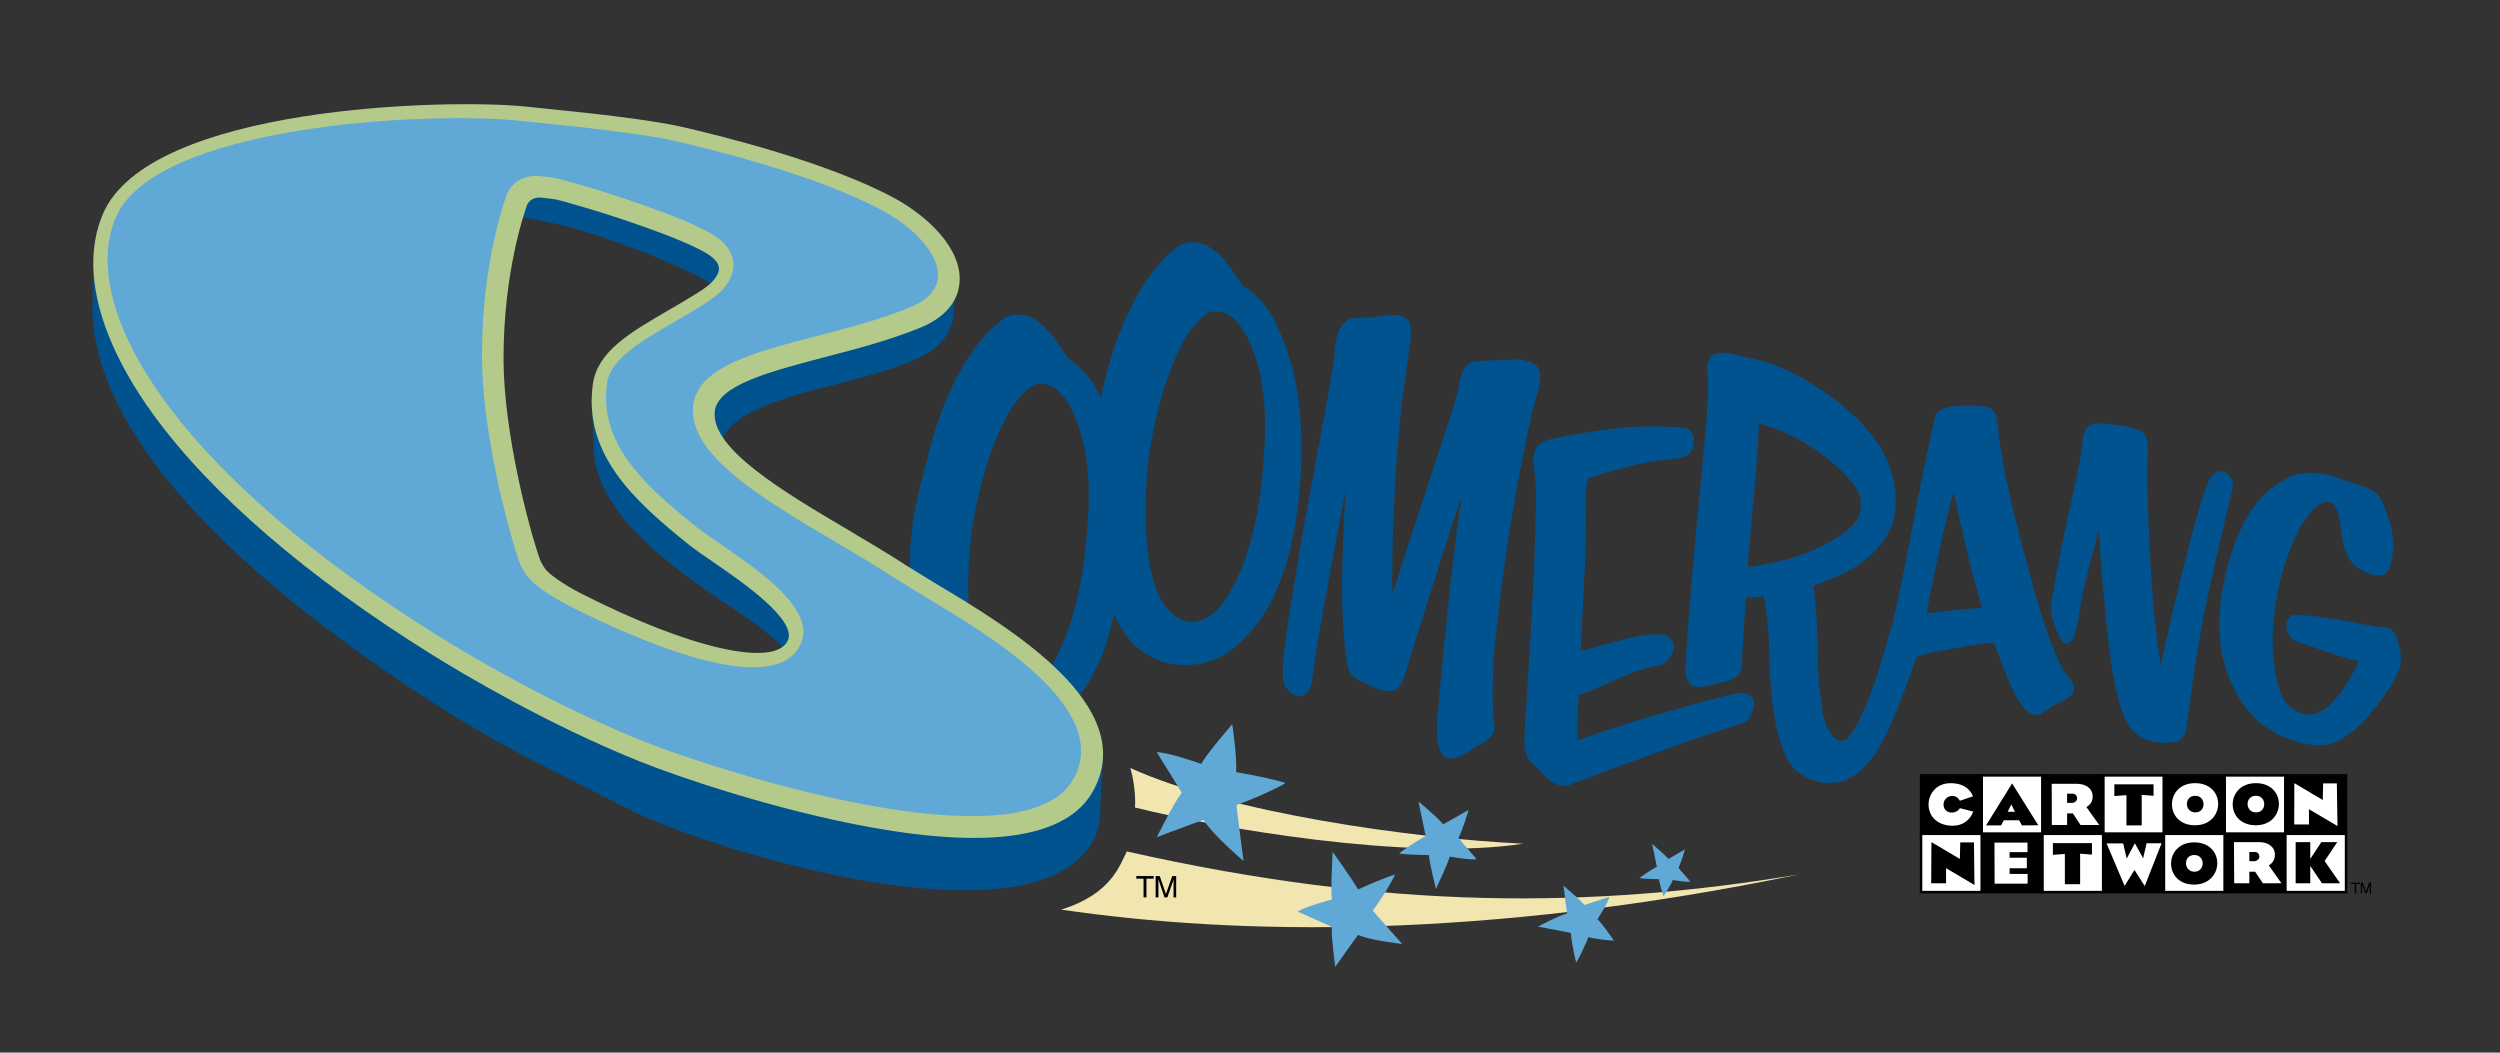 <?xml version="1.0" encoding="UTF-8" standalone="no"?>
<!-- Created with Inkscape (http://www.inkscape.org/) -->
<svg
   xmlns:dc="http://purl.org/dc/elements/1.1/"
   xmlns:cc="http://web.resource.org/cc/"
   xmlns:rdf="http://www.w3.org/1999/02/22-rdf-syntax-ns#"
   xmlns:svg="http://www.w3.org/2000/svg"
   xmlns="http://www.w3.org/2000/svg"
   xmlns:xlink="http://www.w3.org/1999/xlink"
   xmlns:sodipodi="http://sodipodi.sourceforge.net/DTD/sodipodi-0.dtd"
   xmlns:inkscape="http://www.inkscape.org/namespaces/inkscape"
   width="19"
   height="8"
   id="svg2"
   sodipodi:version="0.32"
   inkscape:version="0.45.1"
   version="1.0"
   sodipodi:docbase="C:\Users\Simon\Pictures"
   sodipodi:docname="Boomerang US.svg"
   inkscape:output_extension="org.inkscape.output.svg.inkscape">
  <rect width="100%" height="100%" fill="#333333" stroke="none"/>
  <defs
     id="defs4">

  </defs>
  <sodipodi:namedview
     id="base"
     pagecolor="#ffffff"
     bordercolor="#666666"
     borderopacity="1.0"
     gridtolerance="10000"
     guidetolerance="10"
     objecttolerance="10"
     inkscape:pageopacity="0.0"
     inkscape:pageshadow="2"
     inkscape:zoom="22.735542"
     inkscape:cx="8.9972282"
     inkscape:cy="5.0384478"
     inkscape:document-units="px"
     inkscape:current-layer="layer1"
     width="19px"
     height="8px"
     inkscape:window-width="784"
     inkscape:window-height="752"
     inkscape:window-x="-4"
     inkscape:window-y="3" />
  <g
     inkscape:label="Layer 1"
     inkscape:groupmode="layer"
     id="layer1"
     transform="translate(-0.286,-1044.535)">
    <path
       id="path89368"
       d="M 15.809,1050.428 L 15.348,1050.428 L 15.348,1050.871 L 15.809,1050.871 L 15.809,1050.428 z "
       style="fill:#ffffff;fill-rule:nonzero;stroke:none" />
    <path
       id="path89370"
       stroke-miterlimit="4"
       d="M 15.809,1050.872 L 15.809,1050.428 L 15.347,1050.428 L 15.347,1050.872 L 15.809,1050.872 z "
       style="fill:none;stroke:#000000;stroke-width:0.019;stroke-linecap:butt;stroke-linejoin:miter;stroke-miterlimit:4" />
    <path
       id="path89372"
       d="M 16.732,1050.428 L 16.271,1050.428 L 16.271,1050.871 L 16.732,1050.871 L 16.732,1050.428 z "
       style="fill:#ffffff;fill-rule:nonzero;stroke:none" />
    <path
       id="path89374"
       stroke-miterlimit="4"
       d="M 16.732,1050.872 L 16.732,1050.428 L 16.27,1050.428 L 16.27,1050.872 L 16.732,1050.872 z "
       style="fill:none;stroke:#000000;stroke-width:0.019;stroke-linecap:butt;stroke-linejoin:miter;stroke-miterlimit:4" />
    <path
       id="path89376"
       d="M 17.655,1050.428 L 17.193,1050.428 L 17.193,1050.871 L 17.655,1050.871 L 17.655,1050.428 z "
       style="fill:#ffffff;fill-rule:nonzero;stroke:none" />
    <path
       id="path89378"
       stroke-miterlimit="4"
       d="M 17.655,1050.872 L 17.655,1050.428 L 17.193,1050.428 L 17.193,1050.872 L 17.655,1050.872 z "
       style="fill:none;stroke:#000000;stroke-width:0.019;stroke-linecap:butt;stroke-linejoin:miter;stroke-miterlimit:4" />
    <path
       id="path89380"
       d="M 15.347,1050.428 L 14.885,1050.428 L 14.885,1050.871 L 15.347,1050.871 L 15.347,1050.428 z "
       style="fill:#000000;fill-rule:nonzero;stroke:none" />
    <path
       id="path89382"
       stroke-miterlimit="4"
       d="M 15.347,1050.872 L 15.347,1050.428 L 14.886,1050.428 L 14.886,1050.872 L 15.347,1050.872 z "
       style="fill:none;stroke:#000000;stroke-width:0.019;stroke-linecap:butt;stroke-linejoin:miter;stroke-miterlimit:4" />
    <path
       id="path89384"
       d="M 16.27,1050.428 L 15.808,1050.428 L 15.808,1050.871 L 16.27,1050.871 L 16.27,1050.428 z "
       style="fill:#000000;fill-rule:nonzero;stroke:none" />
    <path
       id="path89386"
       stroke-miterlimit="4"
       d="M 16.27,1050.872 L 16.27,1050.428 L 15.809,1050.428 L 15.809,1050.872 L 16.27,1050.872 z "
       style="fill:none;stroke:#000000;stroke-width:0.019;stroke-linecap:butt;stroke-linejoin:miter;stroke-miterlimit:4" />
    <path
       id="path89388"
       d="M 17.193,1050.428 L 16.732,1050.428 L 16.732,1050.871 L 17.193,1050.871 L 17.193,1050.428 z "
       style="fill:#000000;fill-rule:nonzero;stroke:none" />
    <path
       id="path89390"
       stroke-miterlimit="4"
       d="M 17.193,1050.872 L 17.193,1050.428 L 16.732,1050.428 L 16.732,1050.872 L 17.193,1050.872 z "
       style="fill:none;stroke:#000000;stroke-width:0.019;stroke-linecap:butt;stroke-linejoin:miter;stroke-miterlimit:4" />
    <path
       id="path89392"
       d="M 18.116,1050.428 L 17.655,1050.428 L 17.655,1050.871 L 18.116,1050.871 L 18.116,1050.428 z "
       style="fill:#000000;fill-rule:nonzero;stroke:none" />
    <path
       id="path89394"
       stroke-miterlimit="4"
       d="M 18.116,1050.872 L 18.116,1050.428 L 17.655,1050.428 L 17.655,1050.872 L 18.116,1050.872 z "
       style="fill:none;stroke:#000000;stroke-width:0.019;stroke-linecap:butt;stroke-linejoin:miter;stroke-miterlimit:4" />
    <path
       id="path89396"
       d="M 17.427,1050.807 C 17.194,1050.805 17.198,1050.485 17.433,1050.487 C 17.669,1050.489 17.659,1050.81 17.427,1050.807 M 17.431,1050.583 C 17.344,1050.583 17.348,1050.711 17.433,1050.709 C 17.515,1050.709 17.515,1050.583 17.431,1050.583"
       style="fill:#000000;fill-rule:nonzero;stroke:none" />
    <path
       id="path89398"
       d="M 16.447,1050.808 L 16.447,1050.578 L 16.355,1050.585 L 16.355,1050.496 L 16.653,1050.496 L 16.653,1050.583 L 16.563,1050.576 L 16.563,1050.808 L 16.447,1050.808 z "
       style="fill:#000000;fill-rule:nonzero;stroke:none" />
    <path
       id="path89400"
       d="M 15.38,1050.808 L 15.578,1050.489 L 15.777,1050.807 L 15.653,1050.808 L 15.631,1050.769 L 15.515,1050.769 L 15.494,1050.808 L 15.38,1050.808 z M 15.544,1050.704 L 15.6,1050.705 L 15.572,1050.649 L 15.544,1050.704 z "
       style="fill:#000000;fill-rule:nonzero;stroke:none" />
    <path
       id="path89402"
       d="M 17.722,1050.801 L 17.723,1050.487 L 17.939,1050.615 L 17.942,1050.489 L 18.046,1050.489 L 18.051,1050.813 L 17.834,1050.685 L 17.834,1050.801 L 17.722,1050.801 z "
       style="fill:#ffffff;fill-rule:nonzero;stroke:none" />
    <path
       id="path89404"
       d="M 16.965,1050.807 C 16.733,1050.805 16.736,1050.485 16.971,1050.487 C 17.208,1050.489 17.197,1050.81 16.965,1050.807 M 16.97,1050.583 C 16.883,1050.583 16.887,1050.711 16.972,1050.709 C 17.054,1050.709 17.053,1050.583 16.97,1050.583"
       style="fill:#ffffff;fill-rule:nonzero;stroke:none" />
    <path
       id="path89406"
       d="M 16.143,1050.669 L 16.24,1050.805 L 16.098,1050.805 L 16.04,1050.717 L 15.996,1050.717 L 15.996,1050.805 L 15.88,1050.805 L 15.879,1050.492 L 16.047,1050.492 L 16.071,1050.492 C 16.132,1050.492 16.187,1050.522 16.19,1050.583 C 16.192,1050.621 16.176,1050.649 16.143,1050.669 M 16.03,1050.567 L 15.996,1050.567 L 15.996,1050.637 L 16.026,1050.637 L 16.036,1050.637 C 16.049,1050.637 16.073,1050.624 16.072,1050.6 C 16.071,1050.58 16.055,1050.567 16.041,1050.567 L 16.03,1050.567 z "
       style="fill:#ffffff;fill-rule:nonzero;stroke:none" />
    <path
       id="path89408"
       d="M 15.057,1050.651 C 15.058,1050.722 15.153,1050.728 15.181,1050.677 L 15.283,1050.703 C 15.262,1050.759 15.209,1050.817 15.108,1050.81 C 14.88,1050.793 14.901,1050.503 15.093,1050.488 C 15.158,1050.483 15.244,1050.499 15.281,1050.587 L 15.181,1050.621 C 15.149,1050.557 15.056,1050.582 15.057,1050.651"
       style="fill:#ffffff;fill-rule:nonzero;stroke:none" />
    <path
       id="path89410"
       d="M 15.809,1050.872 L 15.348,1050.872 L 15.348,1051.315 L 15.809,1051.315 L 15.809,1050.872 z "
       style="fill:#000000;fill-rule:nonzero;stroke:none" />
    <path
       id="path89412"
       stroke-miterlimit="4"
       d="M 15.809,1051.315 L 15.809,1050.872 L 15.347,1050.872 L 15.347,1051.315 L 15.809,1051.315 z "
       style="fill:none;stroke:#000000;stroke-width:0.019;stroke-linecap:butt;stroke-linejoin:miter;stroke-miterlimit:4" />
    <path
       id="path89414"
       d="M 16.732,1050.872 L 16.271,1050.872 L 16.271,1051.315 L 16.732,1051.315 L 16.732,1050.872 z "
       style="fill:#000000;fill-rule:nonzero;stroke:none" />
    <path
       id="path89416"
       stroke-miterlimit="4"
       d="M 16.732,1051.315 L 16.732,1050.872 L 16.27,1050.872 L 16.27,1051.315 L 16.732,1051.315 z "
       style="fill:none;stroke:#000000;stroke-width:0.019;stroke-linecap:butt;stroke-linejoin:miter;stroke-miterlimit:4" />
    <path
       id="path89418"
       d="M 17.655,1050.872 L 17.193,1050.872 L 17.193,1051.315 L 17.655,1051.315 L 17.655,1050.872 z "
       style="fill:#000000;fill-rule:nonzero;stroke:none" />
    <path
       id="path89420"
       stroke-miterlimit="4"
       d="M 17.655,1051.315 L 17.655,1050.872 L 17.193,1050.872 L 17.193,1051.315 L 17.655,1051.315 z "
       style="fill:none;stroke:#000000;stroke-width:0.019;stroke-linecap:butt;stroke-linejoin:miter;stroke-miterlimit:4" />
    <path
       id="path89422"
       d="M 15.347,1050.872 L 14.885,1050.872 L 14.885,1051.315 L 15.347,1051.315 L 15.347,1050.872 z "
       style="fill:#ffffff;fill-rule:nonzero;stroke:none" />
    <path
       id="path89424"
       stroke-miterlimit="4"
       d="M 15.347,1051.315 L 15.347,1050.872 L 14.886,1050.872 L 14.886,1051.315 L 15.347,1051.315 z "
       style="fill:none;stroke:#000000;stroke-width:0.019;stroke-linecap:butt;stroke-linejoin:miter;stroke-miterlimit:4" />
    <path
       id="path89426"
       d="M 16.27,1050.872 L 15.808,1050.872 L 15.808,1051.315 L 16.27,1051.315 L 16.27,1050.872 z "
       style="fill:#ffffff;fill-rule:nonzero;stroke:none" />
    <path
       id="path89428"
       stroke-miterlimit="4"
       d="M 16.27,1051.315 L 16.27,1050.872 L 15.809,1050.872 L 15.809,1051.315 L 16.27,1051.315 z "
       style="fill:none;stroke:#000000;stroke-width:0.019;stroke-linecap:butt;stroke-linejoin:miter;stroke-miterlimit:4" />
    <path
       id="path89430"
       d="M 17.193,1050.872 L 16.732,1050.872 L 16.732,1051.315 L 17.193,1051.315 L 17.193,1050.872 z "
       style="fill:#ffffff;fill-rule:nonzero;stroke:none" />
    <path
       id="path89432"
       stroke-miterlimit="4"
       d="M 17.193,1051.315 L 17.193,1050.872 L 16.732,1050.872 L 16.732,1051.315 L 17.193,1051.315 z "
       style="fill:none;stroke:#000000;stroke-width:0.019;stroke-linecap:butt;stroke-linejoin:miter;stroke-miterlimit:4" />
    <path
       id="path89434"
       d="M 18.116,1050.872 L 17.655,1050.872 L 17.655,1051.315 L 18.116,1051.315 L 18.116,1050.872 z "
       style="fill:#ffffff;fill-rule:nonzero;stroke:none" />
    <path
       id="path89436"
       stroke-miterlimit="4"
       d="M 18.116,1051.315 L 18.116,1050.872 L 17.655,1050.872 L 17.655,1051.315 L 18.116,1051.315 z "
       style="fill:none;stroke:#000000;stroke-width:0.019;stroke-linecap:butt;stroke-linejoin:miter;stroke-miterlimit:4" />
    <path
       id="path89438"
       d="M 15.444,1050.939 L 15.695,1050.939 L 15.695,1051.011 L 15.559,1051.011 L 15.559,1051.054 L 15.69,1051.054 L 15.69,1051.134 L 15.559,1051.134 L 15.559,1051.177 L 15.696,1051.177 L 15.696,1051.251 L 15.445,1051.251 L 15.444,1050.939 z "
       style="fill:#ffffff;fill-rule:nonzero;stroke:none" />
    <path
       id="path89440"
       d="M 16.296,1050.945 L 16.422,1050.945 L 16.449,1051.06 L 16.511,1050.944 L 16.574,1051.058 L 16.6,1050.944 L 16.714,1050.944 L 16.586,1051.269 L 16.508,1051.147 L 16.433,1051.268 L 16.296,1050.945 z "
       style="fill:#ffffff;fill-rule:nonzero;stroke:none" />
    <path
       id="path89442"
       d="M 17.529,1051.112 L 17.625,1051.248 L 17.484,1051.248 L 17.425,1051.16 L 17.381,1051.16 L 17.381,1051.248 L 17.266,1051.248 L 17.264,1050.935 L 17.432,1050.935 L 17.455,1050.935 C 17.517,1050.935 17.572,1050.965 17.575,1051.026 C 17.577,1051.064 17.561,1051.092 17.529,1051.112 M 17.416,1051.01 L 17.381,1051.01 L 17.381,1051.08 L 17.412,1051.08 L 17.421,1051.08 C 17.434,1051.08 17.458,1051.067 17.457,1051.043 C 17.456,1051.023 17.441,1051.01 17.427,1051.01 L 17.416,1051.01 z "
       style="fill:#ffffff;fill-rule:nonzero;stroke:none" />
    <path
       id="path89444"
       d="M 14.963,1051.248 L 14.965,1050.935 L 15.181,1051.063 L 15.184,1050.937 L 15.288,1050.937 L 15.292,1051.261 L 15.076,1051.133 L 15.076,1051.248 L 14.963,1051.248 z "
       style="fill:#000000;fill-rule:nonzero;stroke:none" />
    <path
       id="path89446"
       d="M 15.979,1051.255 L 15.979,1051.025 L 15.888,1051.032 L 15.888,1050.943 L 16.185,1050.943 L 16.185,1051.03 L 16.095,1051.023 L 16.095,1051.255 L 15.979,1051.255 z "
       style="fill:#000000;fill-rule:nonzero;stroke:none" />
    <path
       id="path89448"
       d="M 16.958,1051.258 C 16.726,1051.256 16.73,1050.935 16.964,1050.937 C 17.201,1050.939 17.191,1051.26 16.958,1051.258 M 16.963,1051.033 C 16.876,1051.033 16.88,1051.161 16.965,1051.16 C 17.047,1051.159 17.047,1051.033 16.963,1051.033"
       style="fill:#000000;fill-rule:nonzero;stroke:none" />
    <path
       id="path89450"
       d="M 17.733,1051.248 L 17.733,1050.935 L 17.844,1050.935 L 17.844,1051.063 L 17.928,1050.935 L 18.049,1050.935 L 17.953,1051.079 L 18.071,1051.248 L 17.933,1051.248 L 17.844,1051.116 L 17.844,1051.248 L 17.733,1051.248 z "
       style="fill:#000000;fill-rule:nonzero;stroke:none" />
    <path
       id="path89452"
       stroke-miterlimit="4"
       d="M 18.116,1051.315 L 18.116,1050.428 L 14.886,1050.428 L 14.886,1051.315 L 18.116,1051.315 z "
       style="fill:none;stroke:#000000;stroke-width:0.006;stroke-linecap:butt;stroke-linejoin:miter;stroke-miterlimit:4" />
    <path
       id="path89454"
       d="M 18.221,1051.243 L 18.221,1051.253 L 18.193,1051.253 L 18.193,1051.325 L 18.182,1051.325 L 18.182,1051.253 L 18.154,1051.253 L 18.154,1051.243 L 18.221,1051.243 z "
       style="fill:#000000;fill-rule:nonzero;stroke:none" />
    <path
       id="path89456"
       d="M 18.228,1051.243 L 18.244,1051.243 L 18.267,1051.312 L 18.291,1051.243 L 18.306,1051.243 L 18.306,1051.325 L 18.296,1051.325 L 18.296,1051.277 L 18.296,1051.269 C 18.297,1051.265 18.297,1051.26 18.297,1051.256 L 18.273,1051.325 L 18.262,1051.325 L 18.238,1051.256 L 18.238,1051.259 L 18.238,1051.268 L 18.238,1051.277 L 18.238,1051.325 L 18.228,1051.325 L 18.228,1051.243 z "
       style="fill:#000000;fill-rule:nonzero;stroke:none" />
    <path
       id="path89458"
       d="M 10.724,1046.946 L 10.713,1046.948 C 10.694,1046.951 10.673,1046.95 10.651,1046.949 C 10.599,1046.947 10.539,1046.944 10.492,1046.998 C 10.443,1047.054 10.435,1047.151 10.429,1047.221 L 10.424,1047.272 C 10.382,1047.537 10.324,1047.846 10.268,1048.145 C 10.217,1048.419 10.169,1048.677 10.14,1048.865 L 10.108,1049.062 C 10.086,1049.198 10.064,1049.328 10.056,1049.41 L 10.048,1049.473 C 10.037,1049.571 10.027,1049.656 10.047,1049.738 L 10.048,1049.743 L 10.05,1049.747 C 10.101,1049.821 10.152,1049.844 10.204,1049.814 C 10.249,1049.789 10.258,1049.715 10.274,1049.594 L 10.3,1049.417 C 10.331,1049.234 10.425,1048.712 10.514,1048.248 C 10.507,1048.358 10.5,1048.481 10.495,1048.627 C 10.489,1048.78 10.486,1048.901 10.486,1049.008 C 10.486,1049.167 10.493,1049.294 10.507,1049.447 C 10.515,1049.546 10.526,1049.669 10.603,1049.699 C 10.604,1049.699 10.675,1049.733 10.675,1049.733 C 10.735,1049.764 10.797,1049.796 10.874,1049.784 L 10.877,1049.783 L 10.88,1049.782 C 10.919,1049.765 10.944,1049.731 10.963,1049.664 L 11.042,1049.408 L 11.106,1049.205 C 11.145,1049.076 11.275,1048.668 11.396,1048.302 C 11.316,1048.824 11.233,1049.696 11.208,1050.034 C 11.207,1050.05 11.206,1050.068 11.206,1050.089 C 11.206,1050.143 11.213,1050.211 11.239,1050.258 C 11.252,1050.28 11.272,1050.295 11.295,1050.3 C 11.342,1050.309 11.405,1050.283 11.488,1050.219 C 11.487,1050.22 11.523,1050.2 11.523,1050.2 C 11.578,1050.17 11.661,1050.126 11.643,1050.036 C 11.623,1049.929 11.631,1049.578 11.645,1049.448 C 11.709,1048.83 11.801,1048.253 11.926,1047.686 L 11.955,1047.576 C 11.975,1047.505 11.995,1047.438 11.991,1047.378 C 11.988,1047.316 11.926,1047.275 11.822,1047.266 L 11.82,1047.266 L 11.679,1047.272 C 11.617,1047.274 11.553,1047.275 11.487,1047.284 C 11.409,1047.296 11.39,1047.386 11.37,1047.481 L 11.356,1047.546 C 11.342,1047.604 11.261,1047.848 11.168,1048.131 C 11.07,1048.427 10.952,1048.787 10.868,1049.056 C 10.868,1049.018 10.867,1048.981 10.867,1048.942 C 10.867,1048.438 10.905,1047.873 10.945,1047.556 L 10.982,1047.289 C 10.998,1047.181 11.009,1047.107 11.009,1047.055 C 11.009,1047.013 11.002,1046.985 10.983,1046.966 C 10.93,1046.913 10.835,1046.929 10.724,1046.946"
       style="fill:#00538e;fill-rule:nonzero;stroke:none" />
    <path
       id="path89460"
       d="M 12.148,1047.856 L 12.149,1047.856 L 12.139,1047.858 C 12.08,1047.869 12.008,1047.882 11.972,1047.927 C 11.93,1047.984 11.939,1048.058 11.949,1048.136 C 11.954,1048.174 11.959,1048.213 11.959,1048.254 C 11.958,1048.733 11.927,1049.223 11.898,1049.697 L 11.875,1050.067 C 11.868,1050.178 11.863,1050.266 11.921,1050.326 L 11.922,1050.327 L 11.924,1050.328 C 11.947,1050.346 11.969,1050.369 11.992,1050.394 C 12.049,1050.455 12.113,1050.524 12.207,1050.503 L 12.209,1050.502 L 12.211,1050.501 C 12.507,1050.387 13.291,1050.1 13.466,1050.053 L 13.481,1050.049 C 13.536,1050.034 13.572,1050.025 13.598,1049.956 L 13.602,1049.946 C 13.613,1049.918 13.632,1049.87 13.602,1049.836 C 13.565,1049.792 13.512,1049.801 13.48,1049.806 C 13.343,1049.83 12.585,1050.044 12.292,1050.157 C 12.285,1050.16 12.277,1050.16 12.275,1050.159 C 12.275,1050.159 12.274,1050.156 12.274,1050.156 C 12.273,1050.137 12.273,1050.119 12.273,1050.101 C 12.273,1050.054 12.275,1050.005 12.278,1049.954 C 12.278,1049.954 12.283,1049.833 12.283,1049.819 C 12.371,1049.787 12.447,1049.754 12.519,1049.722 C 12.65,1049.663 12.763,1049.613 12.923,1049.585 L 12.932,1049.583 L 12.954,1049.557 C 12.981,1049.526 13.007,1049.496 13.007,1049.452 C 13.007,1049.441 13.005,1049.429 13.002,1049.417 L 13.001,1049.414 L 12.999,1049.411 C 12.988,1049.39 12.97,1049.367 12.935,1049.361 C 12.82,1049.34 12.633,1049.391 12.51,1049.425 L 12.449,1049.442 C 12.449,1049.442 12.381,1049.461 12.381,1049.461 C 12.353,1049.47 12.316,1049.481 12.299,1049.481 C 12.301,1049.43 12.317,1049.114 12.317,1049.114 C 12.328,1048.913 12.339,1048.706 12.339,1048.501 C 12.339,1048.449 12.339,1048.398 12.337,1048.346 C 12.337,1048.341 12.34,1048.289 12.34,1048.289 C 12.341,1048.241 12.343,1048.195 12.365,1048.165 C 12.578,1048.099 12.747,1048.056 12.866,1048.039 L 12.977,1048.025 C 13.055,1048.017 13.098,1048.012 13.128,1047.98 C 13.149,1047.957 13.161,1047.924 13.161,1047.887 C 13.161,1047.88 13.16,1047.873 13.16,1047.866 C 13.154,1047.831 13.137,1047.816 13.125,1047.805 L 13.111,1047.792 L 13.101,1047.79 C 12.757,1047.75 12.466,1047.797 12.148,1047.856"
       style="fill:#00538e;fill-rule:nonzero;stroke:none" />
    <path
       id="path89462"
       d="M 13.283,1047.252 L 13.283,1047.252 C 13.252,1047.298 13.258,1047.346 13.264,1047.388 L 13.267,1047.436 C 13.267,1047.615 13.249,1047.806 13.234,1047.96 L 13.191,1048.42 C 13.158,1048.764 13.118,1049.192 13.096,1049.603 C 13.092,1049.679 13.115,1049.717 13.135,1049.735 C 13.156,1049.754 13.184,1049.761 13.217,1049.756 C 13.265,1049.749 13.312,1049.737 13.357,1049.726 L 13.434,1049.708 L 13.438,1049.705 L 13.45,1049.697 C 13.48,1049.679 13.523,1049.651 13.523,1049.591 L 13.523,1049.59 C 13.527,1049.509 13.533,1049.366 13.555,1049.08 C 13.594,1049.077 13.643,1049.073 13.688,1049.065 C 13.721,1049.179 13.729,1049.387 13.733,1049.528 L 13.737,1049.625 L 13.737,1049.633 C 13.746,1049.797 13.772,1050.294 13.969,1050.416 C 14.074,1050.481 14.176,1050.501 14.272,1050.477 C 14.389,1050.446 14.494,1050.349 14.584,1050.187 C 14.667,1050.037 14.737,1049.846 14.822,1049.612 C 14.821,1049.615 14.839,1049.564 14.839,1049.564 C 14.838,1049.566 14.846,1049.544 14.847,1049.539 C 14.867,1049.51 14.981,1049.49 15.112,1049.467 L 15.138,1049.463 C 15.273,1049.439 15.413,1049.415 15.441,1049.424 C 15.448,1049.437 15.465,1049.482 15.48,1049.523 C 15.552,1049.721 15.63,1049.917 15.725,1049.96 C 15.749,1049.97 15.772,1049.971 15.795,1049.962 L 15.799,1049.961 L 15.802,1049.958 C 15.819,1049.943 15.843,1049.929 15.865,1049.916 L 15.905,1049.891 C 15.905,1049.891 15.954,1049.865 15.954,1049.865 C 16,1049.843 16.057,1049.816 16.047,1049.756 C 16.04,1049.717 16.024,1049.699 16.005,1049.678 C 15.991,1049.661 15.974,1049.643 15.955,1049.607 C 15.835,1049.36 15.751,1049.052 15.675,1048.758 L 15.66,1048.701 C 15.576,1048.38 15.498,1048.077 15.461,1047.714 L 15.461,1047.712 L 15.46,1047.71 C 15.443,1047.638 15.394,1047.625 15.352,1047.622 C 15.131,1047.606 15.017,1047.63 14.994,1047.698 C 14.867,1048.24 14.734,1049.047 14.657,1049.313 C 14.619,1049.441 14.506,1049.893 14.358,1050.108 C 14.339,1050.135 14.323,1050.159 14.287,1050.164 C 14.267,1050.167 14.246,1050.159 14.225,1050.14 C 14.149,1050.069 14.133,1049.934 14.12,1049.815 L 14.115,1049.777 C 14.099,1049.653 14.105,1049.522 14.099,1049.395 C 14.093,1049.26 14.087,1049.121 14.069,1048.988 C 14.27,1048.913 14.544,1048.811 14.664,1048.531 C 14.686,1048.465 14.694,1048.4 14.694,1048.339 C 14.694,1048.2 14.649,1048.079 14.616,1048.008 C 14.449,1047.659 13.997,1047.404 13.837,1047.335 C 13.733,1047.289 13.656,1047.272 13.6,1047.26 L 13.571,1047.254 L 13.546,1047.247 C 13.458,1047.224 13.326,1047.189 13.283,1047.252 M 13.599,1048.487 C 13.621,1048.256 13.647,1047.971 13.653,1047.756 C 13.924,1047.814 14.24,1048.036 14.373,1048.219 C 14.417,1048.279 14.429,1048.321 14.429,1048.368 C 14.429,1048.379 14.428,1048.389 14.428,1048.4 C 14.418,1048.51 14.302,1048.59 14.215,1048.641 C 13.997,1048.768 13.795,1048.81 13.573,1048.847 C 13.572,1048.842 13.572,1048.835 13.572,1048.825 C 13.572,1048.807 13.573,1048.779 13.576,1048.738 L 13.599,1048.487 z M 15.133,1048.272 C 15.202,1048.591 15.268,1048.882 15.35,1049.154 C 15.217,1049.163 15.069,1049.176 14.928,1049.198 C 14.93,1049.184 14.932,1049.167 14.932,1049.166 C 14.985,1048.9 15.053,1048.567 15.133,1048.272"
       style="fill:#00538e;fill-rule:nonzero;stroke:none" />
    <path
       id="path89464"
       d="M 16.183,1047.758 C 16.15,1047.769 16.127,1047.81 16.118,1047.851 C 16.117,1047.858 16.115,1047.865 16.115,1047.873 C 16.109,1047.949 16.094,1048.039 16.065,1048.179 C 16.052,1048.243 16.035,1048.316 16.015,1048.403 C 16.012,1048.412 16.008,1048.433 16.002,1048.461 C 15.953,1048.693 15.915,1048.889 15.905,1048.949 C 15.905,1048.95 15.895,1049.009 15.895,1049.009 C 15.884,1049.067 15.873,1049.108 15.873,1049.171 C 15.877,1049.243 15.942,1049.41 15.977,1049.423 L 15.98,1049.424 L 15.982,1049.424 C 16.025,1049.425 16.049,1049.385 16.055,1049.353 C 16.055,1049.352 16.056,1049.35 16.056,1049.348 C 16.085,1049.253 16.09,1049.164 16.115,1049.043 C 16.122,1049.014 16.128,1048.988 16.133,1048.966 C 16.156,1048.869 16.158,1048.863 16.237,1048.558 C 16.26,1048.978 16.32,1049.556 16.35,1049.687 L 16.36,1049.733 C 16.39,1049.868 16.424,1050.021 16.501,1050.094 C 16.579,1050.168 16.684,1050.194 16.823,1050.173 L 16.825,1050.172 L 16.827,1050.172 C 16.866,1050.159 16.892,1050.124 16.903,1050.074 C 16.904,1050.072 16.904,1050.07 16.905,1050.068 C 16.916,1049.957 16.946,1049.704 17.031,1049.231 C 17.034,1049.212 17.04,1049.18 17.049,1049.139 C 17.089,1048.95 17.178,1048.56 17.257,1048.232 L 17.257,1048.231 C 17.258,1048.227 17.261,1048.213 17.254,1048.197 C 17.245,1048.16 17.213,1048.126 17.179,1048.117 L 17.176,1048.116 L 17.174,1048.116 C 17.133,1048.114 17.093,1048.146 17.079,1048.177 C 17.019,1048.305 16.949,1048.58 16.897,1048.781 L 16.876,1048.864 C 16.845,1048.986 16.769,1049.308 16.708,1049.587 C 16.625,1049.115 16.605,1048.3 16.605,1048.096 L 16.608,1048.018 C 16.61,1047.976 16.613,1047.936 16.606,1047.894 C 16.595,1047.822 16.554,1047.806 16.524,1047.795 L 16.516,1047.792 C 16.486,1047.783 16.248,1047.737 16.183,1047.758"
       style="fill:#00538e;fill-rule:nonzero;stroke:none" />
    <path
       id="path89466"
       d="M 17.717,1048.146 L 17.715,1048.147 L 17.713,1048.147 C 17.545,1048.224 17.425,1048.34 17.338,1048.512 C 17.231,1048.725 17.158,1049.014 17.153,1049.249 C 17.147,1049.503 17.21,1049.712 17.35,1049.909 C 17.46,1050.063 17.643,1050.165 17.865,1050.198 C 18.055,1050.226 18.259,1050.065 18.471,1049.722 C 18.473,1049.72 18.485,1049.697 18.485,1049.697 C 18.515,1049.639 18.538,1049.597 18.532,1049.516 C 18.53,1049.494 18.513,1049.305 18.412,1049.302 C 18.266,1049.296 17.94,1049.202 17.711,1049.211 L 17.699,1049.211 L 17.692,1049.219 C 17.67,1049.244 17.658,1049.269 17.666,1049.317 C 17.679,1049.373 17.712,1049.409 17.757,1049.414 C 17.757,1049.414 18.111,1049.545 18.214,1049.56 C 18.186,1049.621 18.153,1049.681 18.106,1049.753 C 18,1049.919 17.887,1049.99 17.782,1049.958 C 17.698,1049.933 17.639,1049.869 17.609,1049.773 C 17.477,1049.335 17.628,1048.781 17.777,1048.527 C 17.838,1048.426 17.928,1048.326 18.001,1048.353 C 18.021,1048.361 18.048,1048.406 18.061,1048.456 C 18.069,1048.487 18.073,1048.523 18.078,1048.561 C 18.09,1048.666 18.104,1048.785 18.217,1048.857 C 18.297,1048.909 18.366,1048.922 18.415,1048.894 L 18.418,1048.892 L 18.42,1048.89 C 18.446,1048.867 18.452,1048.833 18.46,1048.797 L 18.465,1048.771 C 18.498,1048.623 18.446,1048.489 18.404,1048.381 L 18.399,1048.367 C 18.357,1048.259 18.271,1048.236 18.195,1048.215 L 18.126,1048.194 C 17.969,1048.128 17.839,1048.113 17.717,1048.146"
       style="fill:#00538e;fill-rule:nonzero;stroke:none" />
    <path
       id="path89468"
       d="M 9.258,1046.396 L 9.255,1046.398 L 9.226,1046.42 L 9.161,1046.472 C 8.942,1046.684 8.762,1047.056 8.667,1047.493 C 8.667,1047.493 8.661,1047.525 8.654,1047.558 C 8.584,1047.407 8.513,1047.336 8.404,1047.259 C 8.295,1047.088 8.147,1046.857 7.933,1046.945 L 7.93,1046.946 L 7.9,1046.969 L 7.835,1047.02 C 7.614,1047.229 7.43,1047.599 7.331,1048.035 L 7.311,1048.109 L 7.28,1048.23 C 7.259,1048.312 7.224,1048.45 7.204,1048.694 C 7.177,1049.035 7.26,1049.318 7.326,1049.546 L 7.358,1049.659 C 7.407,1049.791 7.466,1049.893 7.534,1049.966 C 7.742,1050.186 8.098,1050.199 8.329,1049.993 C 8.502,1049.839 8.607,1049.675 8.693,1049.427 C 8.714,1049.365 8.734,1049.292 8.753,1049.206 C 8.794,1049.294 8.841,1049.367 8.893,1049.421 C 9.103,1049.639 9.46,1049.648 9.688,1049.44 C 9.859,1049.284 9.962,1049.119 10.045,1048.869 C 10.126,1048.626 10.177,1048.282 10.177,1047.945 C 10.177,1047.677 10.145,1047.414 10.07,1047.208 C 9.965,1046.904 9.884,1046.809 9.732,1046.706 C 9.621,1046.535 9.47,1046.306 9.258,1046.396 M 8.514,1047.88 C 8.579,1048.143 8.568,1048.417 8.531,1048.747 C 8.488,1049.139 8.346,1049.605 8.13,1049.763 C 8.006,1049.851 7.885,1049.822 7.78,1049.679 C 7.68,1049.545 7.644,1049.271 7.644,1048.998 C 7.644,1048.808 7.661,1048.618 7.687,1048.474 C 7.744,1048.151 7.907,1047.573 8.156,1047.456 C 8.366,1047.418 8.47,1047.705 8.514,1047.88 M 9.849,1047.325 C 9.917,1047.587 9.909,1047.861 9.876,1048.192 C 9.837,1048.584 9.701,1049.052 9.486,1049.212 C 9.364,1049.301 9.242,1049.273 9.136,1049.132 C 9.03,1048.993 8.992,1048.702 8.992,1048.417 C 8.992,1048.239 9.007,1048.064 9.029,1047.929 C 9.082,1047.604 9.239,1047.024 9.486,1046.905 C 9.696,1046.865 9.803,1047.15 9.849,1047.325"
       style="fill:#00538e;fill-rule:nonzero;stroke:none" />
    <path
       id="path89470"
       d="M 3.745,1045.622 L 3.745,1045.622 C 3.633,1045.646 3.565,1045.727 3.569,1045.833 C 3.574,1045.964 3.681,1046.097 3.795,1046.112 L 3.87,1046.123 C 3.985,1046.138 4.094,1046.153 4.18,1046.169 C 4.333,1046.198 4.525,1046.235 4.645,1046.269 C 4.935,1046.349 5.473,1046.557 5.664,1046.677 C 5.758,1046.736 5.818,1046.81 5.823,1046.871 L 5.845,1047.197 L 6.119,1046.59 L 5.875,1046.202 L 5.863,1046.193 C 5.837,1046.173 5.22,1045.717 3.973,1045.631 L 3.917,1045.624 C 3.865,1045.617 3.807,1045.609 3.745,1045.622 M 4.784,1047.573 L 4.799,1047.956 C 4.822,1048.432 5.363,1048.833 5.863,1049.162 C 6.36,1049.489 6.421,1049.702 6.421,1049.704 L 6.42,1049.7 L 6.447,1049.83 L 6.552,1049.752 C 6.553,1049.75 6.683,1049.651 6.894,1049.545 C 6.932,1049.526 6.955,1049.487 6.955,1049.442 C 6.955,1049.38 6.955,1049.252 6.1,1048.396 C 5.687,1047.984 5.27,1047.598 5.266,1047.594 L 5.251,1047.58 L 4.806,1047.462 L 4.784,1047.573 z "
       style="fill:#00538e;fill-rule:nonzero;stroke:none" />
    <path
       id="path89472"
       d="M 7.468,1046.58 L 7.034,1046.587 L 5.432,1047.12 L 5.432,1048.093 L 5.75,1048.074 L 5.753,1047.994 L 5.756,1047.941 C 5.787,1047.677 6.222,1047.564 6.644,1047.454 C 6.871,1047.395 7.106,1047.334 7.287,1047.246 C 7.44,1047.173 7.528,1047.051 7.535,1046.903 C 7.535,1046.905 7.551,1046.668 7.551,1046.668 L 7.558,1046.579 L 7.468,1046.58 z "
       style="fill:#00538e;fill-rule:nonzero;stroke:none" />
    <path
       id="path89474"
       d="M 1.344,1046.43 L 0.994,1046.543 L 0.989,1046.905 C 1.015,1047.791 1.947,1048.848 3.713,1049.962 C 4.04,1050.168 4.389,1050.344 4.727,1050.514 L 5.065,1050.685 C 5.633,1050.978 8.086,1051.751 8.581,1050.946 C 8.623,1050.877 8.646,1050.8 8.647,1050.719 C 8.65,1050.617 8.653,1050.598 8.67,1050.27 L 8.544,1050.185 C 8.528,1050.187 7.005,1050.411 4.397,1049.412 C 3.045,1048.894 2.311,1048.129 1.932,1047.578 C 1.523,1046.982 1.431,1046.502 1.43,1046.497 L 1.417,1046.425 L 1.344,1046.43 z "
       style="fill:#00538e;fill-rule:nonzero;stroke:none" />
    <path
       id="path89476"
       d="M 1.067,1046.164 C 1.019,1046.278 0.995,1046.402 0.995,1046.535 C 0.995,1046.875 1.15,1047.27 1.45,1047.684 C 1.889,1048.289 2.622,1048.921 3.57,1049.511 C 3.813,1049.662 4.456,1050.045 5.156,1050.325 C 5.443,1050.44 6.18,1050.692 6.907,1050.823 C 7.829,1050.989 8.395,1050.897 8.591,1050.551 C 8.958,1049.902 7.947,1049.298 7.404,1048.974 L 7.189,1048.842 C 7.047,1048.749 6.887,1048.655 6.733,1048.563 C 6.243,1048.274 5.689,1047.946 5.718,1047.663 C 5.739,1047.462 6.136,1047.359 6.555,1047.249 C 6.798,1047.186 7.049,1047.12 7.279,1047.026 C 7.516,1046.929 7.573,1046.781 7.579,1046.675 C 7.594,1046.418 7.33,1046.178 7.1,1046.05 C 6.587,1045.766 5.728,1045.559 5.477,1045.501 C 5.204,1045.439 4.732,1045.391 4.388,1045.356 L 4.281,1045.345 C 3.699,1045.284 1.415,1045.336 1.067,1046.164 M 4.4,1046.037 C 4.505,1046.048 4.509,1046.049 4.581,1046.069 L 4.612,1046.078 C 4.936,1046.167 5.481,1046.351 5.662,1046.464 C 5.702,1046.489 5.75,1046.529 5.75,1046.576 C 5.751,1046.624 5.701,1046.687 5.621,1046.739 C 5.534,1046.795 5.446,1046.847 5.361,1046.896 C 5.074,1047.063 4.827,1047.206 4.792,1047.453 C 4.718,1047.982 5.095,1048.333 5.522,1048.675 C 5.571,1048.714 5.636,1048.759 5.713,1048.811 C 5.921,1048.954 6.354,1049.251 6.271,1049.408 C 6.165,1049.609 5.526,1049.463 4.715,1049.052 C 4.636,1049.012 4.567,1048.971 4.512,1048.931 C 4.475,1048.906 4.443,1048.874 4.436,1048.867 C 4.424,1048.851 4.399,1048.814 4.389,1048.786 C 4.3,1048.53 4.117,1047.825 4.113,1047.278 L 4.113,1047.253 C 4.113,1046.605 4.271,1046.15 4.293,1046.088 C 4.322,1046.037 4.372,1046.034 4.4,1046.037"
       style="fill:#b4ca8b;fill-rule:nonzero;stroke:none" />
    <path
       id="path89478"
       d="M 1.165,1046.19 L 1.165,1046.19 C 1.014,1046.548 1.145,1047.04 1.533,1047.576 C 1.962,1048.167 2.682,1048.787 3.615,1049.367 C 3.855,1049.516 4.489,1049.894 5.179,1050.17 C 5.733,1050.392 8.058,1051.14 8.444,1050.456 C 8.745,1049.923 7.809,1049.364 7.306,1049.064 L 7.087,1048.929 C 6.947,1048.838 6.789,1048.744 6.635,1048.653 C 6.085,1048.328 5.516,1047.992 5.554,1047.621 C 5.585,1047.326 6.006,1047.216 6.493,1047.089 C 6.731,1047.027 6.978,1046.963 7.2,1046.872 C 7.337,1046.816 7.409,1046.737 7.415,1046.639 C 7.424,1046.482 7.26,1046.283 7.006,1046.142 C 6.509,1045.868 5.666,1045.663 5.419,1045.607 C 5.154,1045.547 4.687,1045.499 4.346,1045.464 L 4.239,1045.453 C 3.51,1045.378 1.46,1045.49 1.165,1046.19 M 4.232,1048.803 C 4.141,1048.54 3.952,1047.815 3.949,1047.252 L 3.949,1047.226 C 3.949,1046.496 4.141,1046.003 4.143,1045.999 C 4.214,1045.866 4.347,1045.869 4.386,1045.873 C 4.503,1045.885 4.513,1045.888 4.59,1045.91 L 4.62,1045.918 C 4.869,1045.986 5.487,1046.183 5.707,1046.321 C 5.832,1046.399 5.859,1046.487 5.86,1046.547 C 5.861,1046.646 5.793,1046.745 5.668,1046.826 C 5.578,1046.884 5.489,1046.937 5.402,1046.987 C 5.147,1047.135 4.926,1047.264 4.9,1047.445 C 4.836,1047.902 5.17,1048.212 5.58,1048.541 C 5.625,1048.576 5.689,1048.62 5.763,1048.671 C 6.075,1048.886 6.504,1049.18 6.364,1049.444 C 6.146,1049.86 5.076,1049.374 4.625,1049.146 C 4.54,1049.103 4.466,1049.059 4.405,1049.015 C 4.37,1048.991 4.325,1048.951 4.309,1048.932 C 4.293,1048.917 4.249,1048.854 4.232,1048.803"
       style="fill:#60a9d6;fill-rule:nonzero;stroke:none" />
    <path
       id="path89480"
       d="M 11.862,1050.947 C 11.018,1050.907 9.627,1050.713 8.877,1050.372 C 8.921,1050.53 8.913,1050.656 8.912,1050.672 C 9.52,1050.824 10.992,1051.082 11.862,1050.947"
       style="fill:#f1e6b0;fill-rule:nonzero;stroke:none" />
    <path
       id="path89482"
       d="M 8.85,1051.006 C 8.797,1051.105 8.737,1051.329 8.351,1051.448 C 9.684,1051.644 11.563,1051.677 13.956,1051.181 C 12.393,1051.441 10.843,1051.455 8.85,1051.006"
       style="fill:#f1e6b0;fill-rule:nonzero;stroke:none" />
    <path
       id="path89484"
       d="M 9.417,1050.341 C 9.417,1050.341 9.164,1050.251 9.078,1050.252 C 9.076,1050.252 9.269,1050.558 9.267,1050.56 C 9.208,1050.634 9.078,1050.897 9.078,1050.897 C 9.078,1050.897 9.433,1050.764 9.434,1050.766 C 9.491,1050.869 9.737,1051.079 9.737,1051.079 C 9.737,1051.079 9.681,1050.653 9.683,1050.653 C 9.89,1050.579 10.064,1050.487 10.055,1050.485 C 9.885,1050.434 9.68,1050.406 9.68,1050.402 C 9.69,1050.299 9.651,1050.039 9.651,1050.039 C 9.651,1050.039 9.436,1050.288 9.417,1050.341"
       style="fill:#60a9d6;fill-rule:nonzero;stroke:none" />
    <path
       id="path89486"
       d="M 10.409,1051.371 C 10.409,1051.371 10.204,1051.425 10.148,1051.463 C 10.147,1051.464 10.408,1051.578 10.408,1051.58 C 10.402,1051.654 10.434,1051.883 10.434,1051.883 C 10.434,1051.883 10.606,1051.639 10.608,1051.64 C 10.69,1051.681 10.943,1051.709 10.943,1051.709 C 10.943,1051.709 10.718,1051.457 10.719,1051.456 C 10.821,1051.316 10.894,1051.18 10.887,1051.182 C 10.754,1051.224 10.608,1051.297 10.607,1051.294 C 10.567,1051.223 10.414,1051.009 10.414,1051.009 C 10.414,1051.009 10.397,1051.328 10.409,1051.371"
       style="fill:#60a9d6;fill-rule:nonzero;stroke:none" />
    <path
       id="path89488"
       d="M 12.426,1051.522 C 12.426,1051.522 12.508,1051.397 12.518,1051.35 C 12.519,1051.349 12.328,1051.414 12.327,1051.413 C 12.295,1051.371 12.169,1051.267 12.169,1051.267 C 12.169,1051.267 12.195,1051.476 12.195,1051.477 C 12.132,1051.494 11.974,1051.577 11.974,1051.577 C 11.974,1051.577 12.224,1051.624 12.224,1051.626 C 12.237,1051.747 12.264,1051.853 12.267,1051.849 C 12.316,1051.763 12.358,1051.656 12.359,1051.657 C 12.414,1051.675 12.552,1051.684 12.552,1051.684 C 12.552,1051.684 12.453,1051.539 12.426,1051.522"
       style="fill:#60a9d6;fill-rule:nonzero;stroke:none" />
    <path
       id="path89490"
       d="M 11.304,1051.045 C 11.304,1051.045 11.459,1051.073 11.509,1051.065 C 11.51,1051.065 11.369,1050.905 11.37,1050.903 C 11.398,1050.856 11.448,1050.69 11.448,1050.69 C 11.448,1050.69 11.255,1050.801 11.254,1050.8 C 11.211,1050.746 11.066,1050.626 11.066,1050.626 C 11.066,1050.626 11.122,1050.889 11.121,1050.889 C 11.008,1050.952 10.915,1051.021 10.921,1051.022 C 11.024,1051.035 11.146,1051.032 11.146,1051.034 C 11.15,1051.095 11.199,1051.291 11.199,1051.291 C 11.199,1051.291 11.299,1051.078 11.304,1051.045"
       style="fill:#60a9d6;fill-rule:nonzero;stroke:none" />
    <path
       id="path89492"
       d="M 12.999,1051.223 C 12.999,1051.223 13.101,1051.241 13.133,1051.236 C 13.134,1051.235 13.041,1051.132 13.042,1051.13 C 13.06,1051.099 13.092,1050.99 13.092,1050.99 C 13.092,1050.99 12.966,1051.064 12.966,1051.063 C 12.937,1051.028 12.842,1050.949 12.842,1050.949 C 12.842,1050.949 12.879,1051.121 12.878,1051.122 C 12.804,1051.163 12.744,1051.208 12.747,1051.209 C 12.815,1051.218 12.895,1051.215 12.895,1051.217 C 12.898,1051.256 12.929,1051.347 12.929,1051.347 C 12.929,1051.347 12.995,1051.245 12.999,1051.223"
       style="fill:#60a9d6;fill-rule:nonzero;stroke:none" />
    <path
       id="path89494"
       d="M 9.054,1051.193 L 9.054,1051.213 L 8.999,1051.213 L 8.999,1051.355 L 8.977,1051.355 L 8.977,1051.213 L 8.922,1051.213 L 8.922,1051.193 L 9.054,1051.193 z "
       style="fill:#000000;fill-rule:nonzero;stroke:none" />
    <path
       id="path89496"
       d="M 9.069,1051.193 L 9.1,1051.193 L 9.147,1051.33 L 9.195,1051.193 L 9.225,1051.193 L 9.225,1051.355 L 9.205,1051.355 L 9.205,1051.259 C 9.205,1051.256 9.205,1051.251 9.205,1051.243 C 9.206,1051.235 9.206,1051.227 9.206,1051.218 L 9.158,1051.355 L 9.136,1051.355 L 9.09,1051.218 L 9.09,1051.223 L 9.09,1051.242 C 9.09,1051.25 9.09,1051.256 9.09,1051.259 L 9.09,1051.355 L 9.069,1051.355 L 9.069,1051.193 z "
       style="fill:#000000;fill-rule:nonzero;stroke:none" />
  </g>
</svg>
